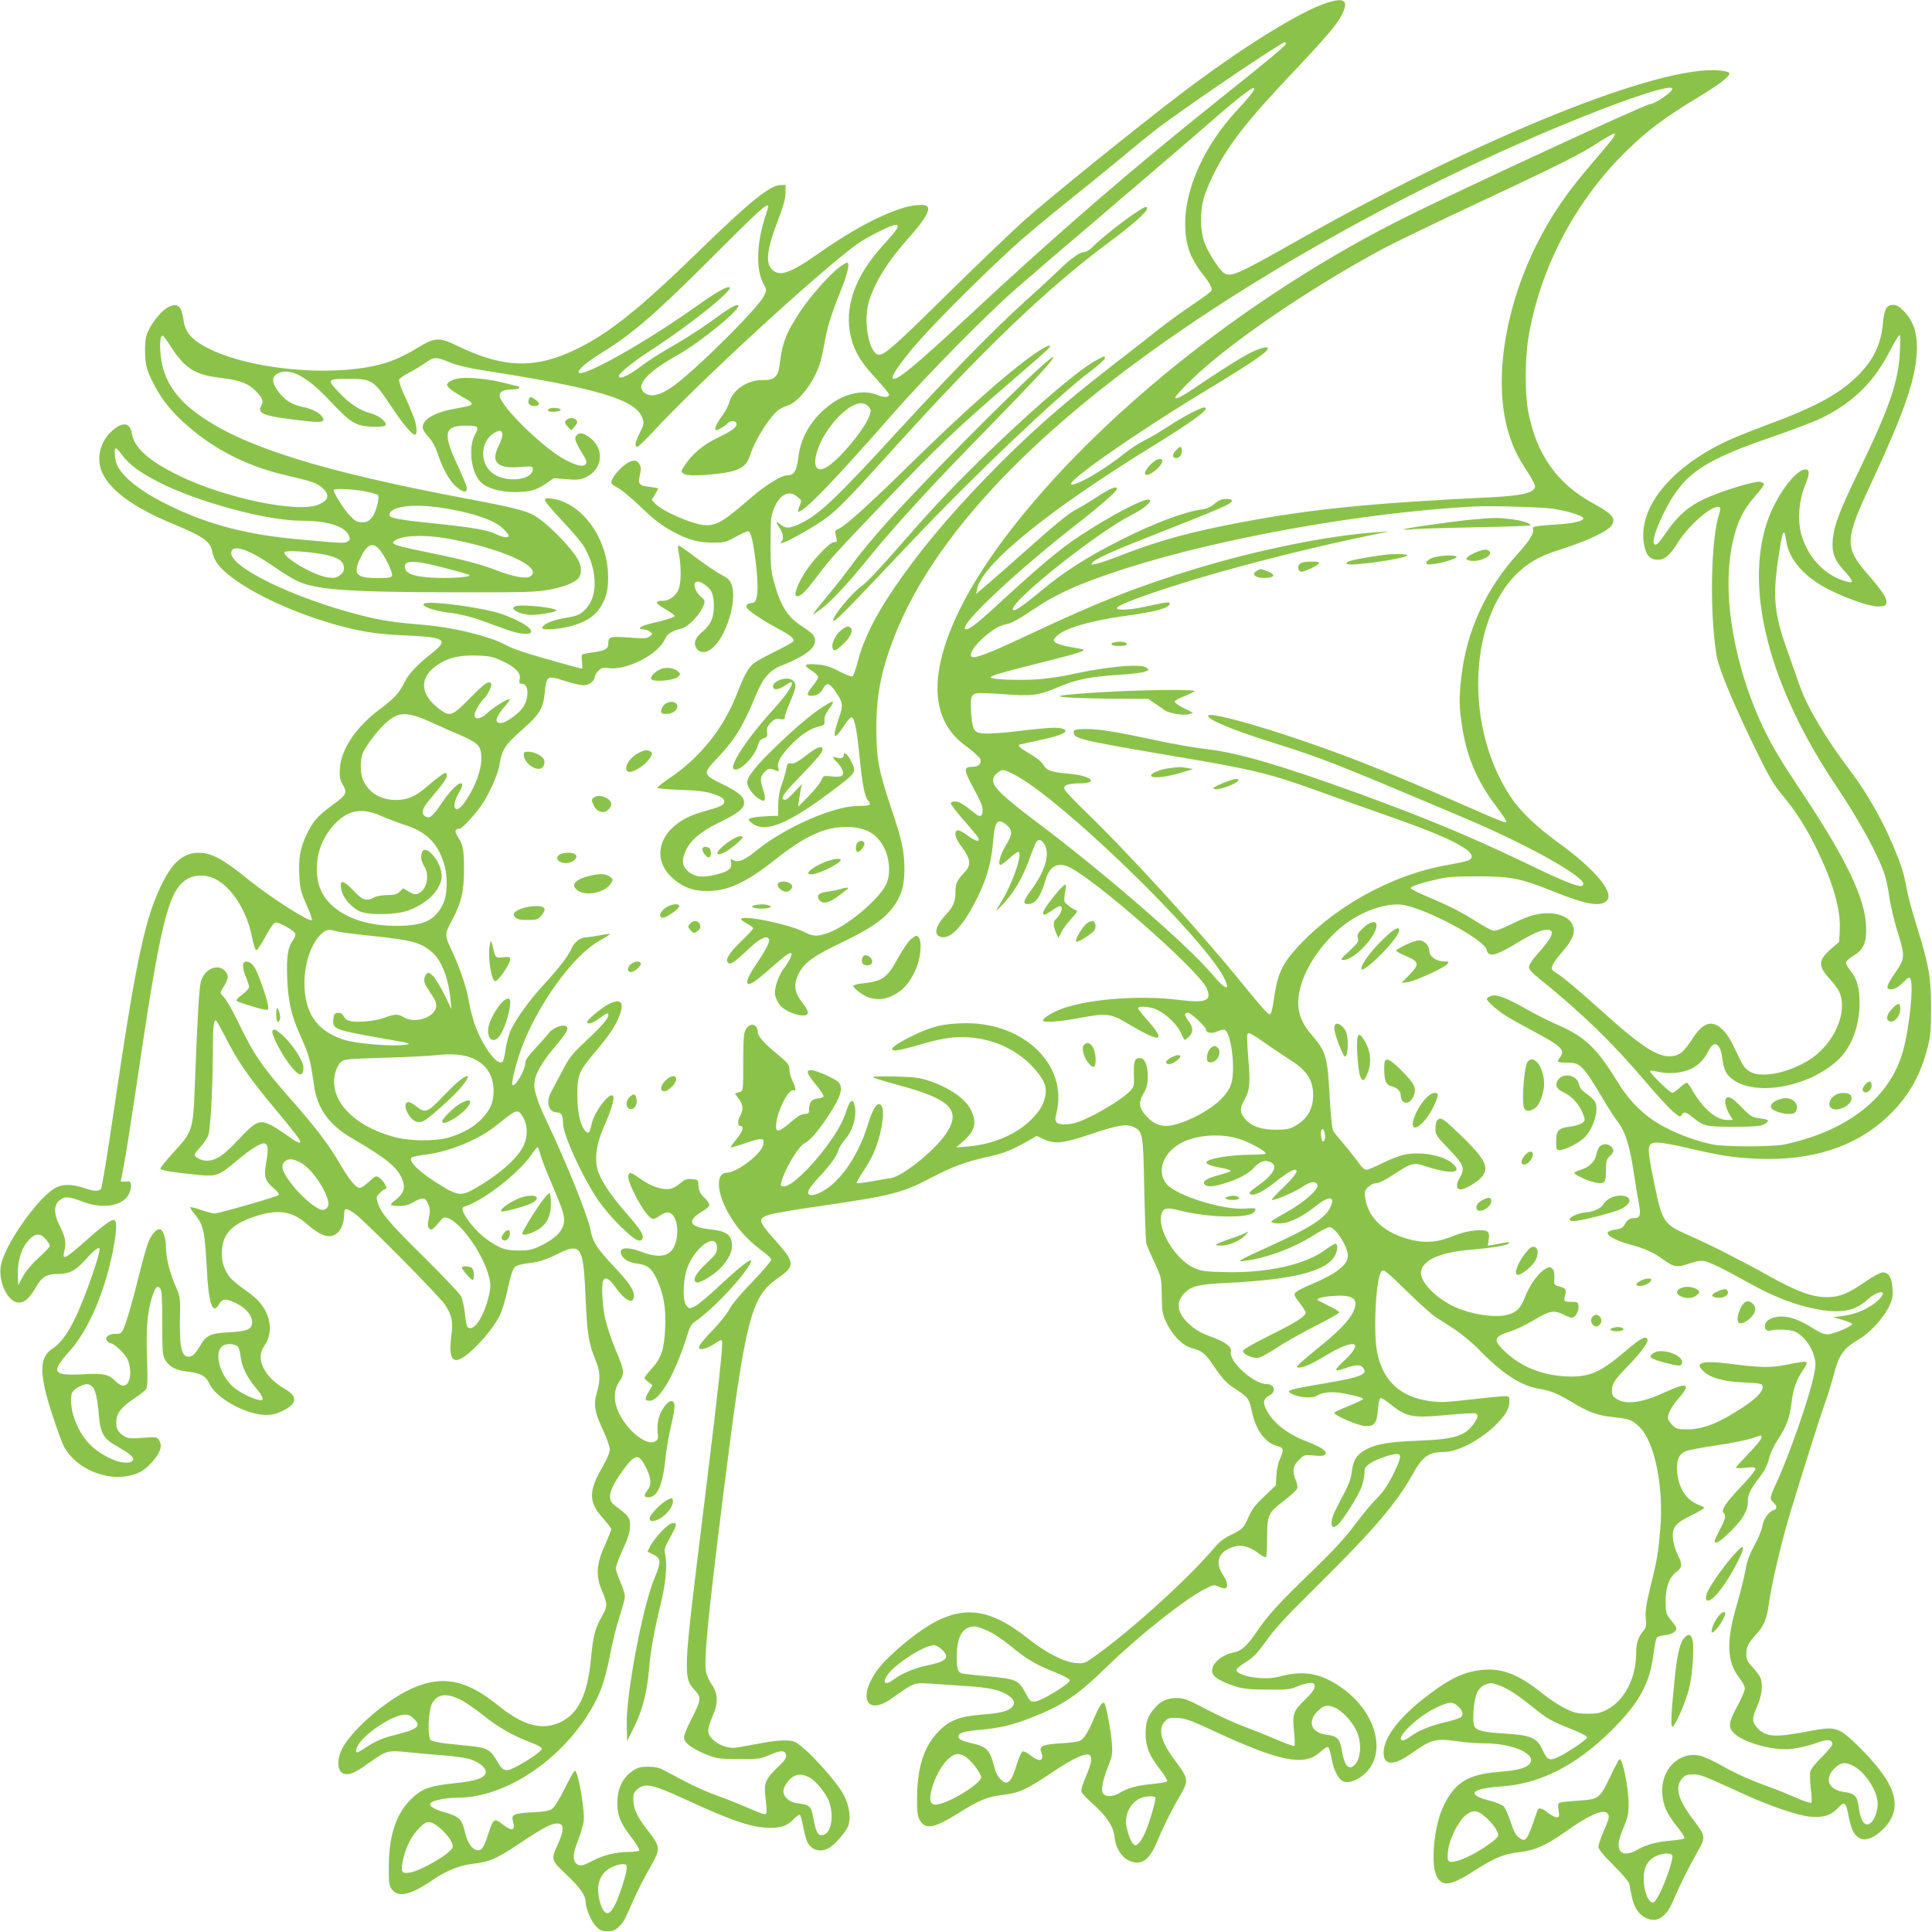 <?xml version="1.0" standalone="no"?>
<!DOCTYPE svg PUBLIC "-//W3C//DTD SVG 20010904//EN"
 "http://www.w3.org/TR/2001/REC-SVG-20010904/DTD/svg10.dtd">
<svg version="1.0" xmlns="http://www.w3.org/2000/svg"
 width="1280pt" height="1280pt" viewBox="0 0 1280 1280"
 preserveAspectRatio="xMidYMid meet">
<g transform="translate(0,1280) scale(0.1,-0.1)"
fill="#8bc34a" stroke="none">
<path d="M8790 12781 c-182 -59 -573 -303 -971 -606 -295 -225 -864 -684
-1034 -836 -82 -74 -303 -285 -490 -469 -362 -358 -432 -420 -471 -420 -64 0
-107 216 -69 346 37 129 125 271 266 429 112 126 149 192 118 211 -21 13 -102
5 -168 -17 -155 -51 -341 -152 -551 -300 -186 -131 -256 -154 -305 -104 -46
45 -34 137 43 335 31 81 45 131 46 170 l1 55 -35 -1 c-68 -2 -201 -109 -510
-409 -423 -412 -620 -571 -845 -680 -268 -130 -480 -124 -779 21 -126 62 -155
60 -271 -11 -102 -63 -190 -99 -290 -120 -378 -79 -951 1 -1173 164 -54 40
-79 81 -87 145 -13 95 -45 116 -112 74 -47 -28 -117 -125 -133 -182 -8 -28
-11 -78 -8 -130 4 -72 10 -95 45 -167 50 -105 113 -189 205 -273 184 -171 412
-291 668 -351 194 -46 219 -54 257 -89 49 -45 42 -79 -24 -108 -135 -60 -617
40 -928 191 -198 97 -297 185 -311 278 -11 75 -62 82 -133 17 -79 -70 -105
-183 -64 -275 53 -118 208 -232 467 -339 208 -87 249 -116 262 -185 11 -59 48
-108 128 -169 188 -143 541 -290 843 -352 92 -19 178 -28 308 -34 268 -11 291
-28 172 -121 -89 -70 -148 -131 -174 -184 -41 -80 -71 -113 -172 -188 -154
-116 -252 -262 -259 -389 -4 -55 0 -74 17 -103 34 -59 29 -69 -68 -140 -99
-73 -128 -106 -171 -197 -41 -86 -53 -156 -47 -268 4 -84 9 -106 47 -193 24
-54 40 -100 37 -103 -15 -16 -266 144 -417 265 -175 142 -248 181 -335 181
-95 0 -166 -57 -233 -188 -119 -231 -178 -502 -327 -1515 -41 -280 -79 -515
-86 -523 -16 -19 -45 -18 -114 6 -70 24 -135 26 -180 4 -118 -56 -356 -395
-371 -530 -13 -108 52 -234 121 -234 39 0 72 30 116 107 37 64 70 83 144 83
77 0 115 21 188 101 54 62 87 84 87 61 0 -23 -35 -135 -79 -254 -84 -230 -154
-351 -232 -402 -70 -46 -84 -116 -53 -262 15 -73 66 -232 115 -359 59 -152
261 -256 435 -224 70 13 108 34 161 92 54 58 71 109 48 143 -16 25 -17 25
-110 18 -82 -6 -98 -4 -122 11 -42 27 -52 46 -53 91 0 57 31 100 114 155 39
26 76 55 83 65 11 15 12 57 7 204 -7 193 2 307 33 405 20 66 35 82 54 59 11
-14 14 -61 14 -228 0 -194 2 -214 20 -246 28 -47 72 -70 153 -78 79 -9 118
-30 137 -75 41 -96 236 -207 370 -211 47 -1 72 5 118 27 98 48 102 96 11 147
-133 77 -192 198 -136 278 77 107 39 257 -88 349 -123 89 -138 103 -164 154
-20 40 -26 68 -26 116 0 130 68 199 246 252 131 39 221 24 310 -53 73 -62 115
-86 154 -86 59 0 100 60 100 147 0 42 14 42 71 2 65 -46 560 -546 597 -603 47
-72 55 -111 42 -208 -22 -179 19 -204 145 -87 78 73 149 166 181 234 13 28 35
105 49 170 16 77 32 126 44 138 12 13 42 22 87 27 78 9 122 24 213 69 41 21
74 31 94 29 52 -5 66 -64 77 -332 10 -232 21 -300 66 -408 31 -74 33 -129 9
-212 -24 -81 -16 -131 39 -248 25 -54 46 -112 46 -130 0 -21 -18 -64 -50 -120
-92 -158 -91 -230 5 -337 30 -34 55 -67 55 -73 0 -5 -19 -51 -41 -102 -57
-124 -63 -204 -24 -297 41 -97 41 -110 6 -172 -49 -85 -61 -131 -76 -288 -25
-261 -96 -388 -241 -434 -109 -34 -228 7 -379 130 -220 179 -392 203 -615 84
-162 -87 -354 -261 -413 -374 -37 -72 -33 -149 8 -165 36 -14 78 4 172 72 113
81 123 83 257 69 61 -6 167 -16 236 -21 69 -5 148 -16 176 -26 63 -20 106 -58
102 -87 -5 -37 -65 -57 -212 -72 -160 -16 -217 -38 -287 -109 -96 -97 -142
-237 -143 -438 -1 -114 1 -129 20 -155 42 -57 122 -39 267 59 95 65 180 99
264 109 117 13 163 33 329 145 157 104 205 128 246 122 36 -5 34 -47 -7 -139
-46 -100 -45 -103 66 -207 78 -73 119 -132 119 -170 0 -43 34 -126 65 -160 29
-32 39 -37 79 -37 35 0 51 6 74 28 33 32 35 34 98 177 25 58 73 151 105 207
78 136 78 144 -11 258 -66 84 -93 141 -94 198 -1 42 3 52 28 74 49 42 101 31
311 -66 316 -146 450 -191 567 -191 77 0 117 15 160 62 16 16 32 27 37 24 5
-3 14 -36 21 -73 7 -38 19 -82 26 -100 25 -59 84 -79 143 -48 41 21 118 110
132 152 17 54 5 133 -31 201 -53 100 -266 330 -327 353 -41 15 -122 10 -253
-16 -69 -13 -136 -25 -150 -25 -49 0 -104 22 -138 56 -40 40 -40 62 3 163 34
81 31 142 -9 200 -16 22 -32 59 -38 83 -16 75 9 338 117 1202 143 1136 180
1282 353 1404 123 86 122 104 -14 257 -112 126 -115 141 -39 167 28 9 178 35
335 57 486 71 544 86 745 191 137 72 228 105 388 140 90 20 151 45 263 110
l42 24 50 -23 c69 -32 130 -26 302 33 179 60 238 71 284 52 68 -28 70 -41 77
-416 4 -184 10 -346 14 -360 4 -14 28 -70 54 -125 46 -100 46 -100 48 -218 1
-108 4 -123 32 -182 37 -80 107 -150 164 -166 69 -18 90 -34 135 -100 77 -112
93 -130 163 -175 78 -51 86 -63 104 -150 25 -117 88 -203 163 -223 48 -13 50
-21 22 -87 -12 -26 -22 -75 -24 -111 l-3 -64 -76 -72 c-59 -56 -83 -87 -105
-137 -33 -75 -39 -81 -119 -120 -40 -19 -75 -46 -104 -80 -169 -201 -546 -544
-786 -716 -76 -55 -79 -56 -135 -52 -78 6 -197 67 -318 163 -265 210 -447 226
-695 61 -105 -71 -244 -193 -294 -259 -142 -187 -84 -321 86 -200 146 104 148
105 248 99 50 -4 157 -10 238 -16 160 -10 233 -26 288 -63 40 -27 47 -51 23
-78 -23 -26 -76 -39 -202 -49 -142 -11 -210 -37 -278 -105 -100 -100 -145
-234 -148 -435 -1 -102 2 -131 17 -157 36 -67 94 -57 253 42 140 89 197 112
303 124 100 11 155 36 322 149 131 88 213 127 244 116 24 -10 18 -57 -21 -144
-21 -49 -33 -88 -29 -100 3 -11 37 -47 75 -81 92 -81 136 -149 144 -217 10
-100 73 -172 151 -172 52 0 93 45 134 145 40 97 95 206 150 300 57 97 55 112
-28 223 -103 135 -124 220 -68 273 18 17 31 20 82 17 50 -3 90 -18 236 -86
439 -204 601 -236 705 -140 29 26 48 38 54 32 6 -6 15 -37 21 -69 13 -77 43
-138 74 -155 34 -18 89 -1 142 44 159 137 80 423 -162 584 -128 86 -236 105
-384 68 -53 -14 -94 -17 -150 -13 -82 5 -153 32 -149 55 2 8 30 31 63 51 49
30 73 55 135 141 57 81 138 168 352 379 358 354 512 534 618 725 64 116 105
146 206 146 88 0 232 74 334 170 72 70 100 114 100 163 0 35 -2 37 -32 37 -18
0 -120 -10 -225 -22 -169 -19 -203 -21 -275 -10 -191 28 -304 132 -343 318
-29 135 -9 504 28 542 15 14 30 2 164 -129 81 -79 166 -156 188 -170 22 -14
79 -52 128 -83 48 -32 120 -91 160 -132 154 -160 279 -243 398 -264 84 -14
128 -32 224 -90 112 -68 172 -89 283 -100 99 -11 117 -18 166 -66 99 -99 159
-395 136 -674 -13 -154 -21 -207 -67 -389 -28 -117 -34 -156 -29 -202 5 -52 3
-61 -20 -88 -30 -37 -44 -80 -44 -142 0 -166 -77 -316 -194 -376 -42 -22 -65
-27 -126 -27 -64 0 -85 4 -144 32 -37 17 -107 63 -155 101 -159 127 -265 169
-396 158 -117 -10 -212 -53 -356 -162 -190 -142 -298 -279 -302 -381 -4 -90
62 -96 175 -17 148 104 162 107 328 85 46 -7 121 -12 165 -12 197 -1 358 -77
295 -140 -26 -26 -83 -40 -208 -50 -201 -17 -288 -73 -362 -233 -59 -127 -82
-375 -43 -455 37 -76 94 -68 257 38 128 82 192 108 300 120 98 12 172 45 303
138 147 104 239 146 269 121 20 -17 18 -32 -21 -120 -19 -44 -35 -91 -35 -104
0 -16 29 -52 99 -122 55 -54 102 -110 105 -123 3 -14 10 -50 16 -80 13 -69 40
-114 82 -140 77 -47 145 -9 193 107 38 91 108 231 162 326 55 94 53 103 -25
206 -105 137 -128 220 -78 277 19 23 31 28 72 28 51 0 63 -5 343 -133 168 -77
349 -138 432 -147 83 -8 136 7 179 51 54 56 58 52 80 -60 15 -74 33 -110 66
-131 34 -23 91 -6 145 43 123 111 122 236 -2 400 -69 92 -218 241 -263 262
-54 27 -84 26 -241 -4 -193 -37 -260 -32 -311 26 -37 41 -38 63 -4 140 35 78
42 157 20 200 -7 13 -30 43 -51 66 -32 35 -39 50 -39 83 0 49 11 72 61 127 55
60 75 107 88 207 18 131 84 413 141 601 88 289 204 655 228 721 17 44 42 127
58 185 37 144 67 186 167 244 70 40 163 139 198 211 28 56 31 71 27 128 -4 73
-25 106 -65 106 -14 0 -64 -27 -112 -60 -122 -83 -171 -103 -256 -104 -99 0
-200 37 -386 141 -185 103 -386 205 -529 268 -167 73 -178 90 -228 335 -55
266 -53 280 23 280 25 0 113 -16 197 -36 214 -50 302 -64 463 -71 361 -15 651
80 863 281 132 126 210 258 260 445 23 86 25 115 26 271 0 203 -14 282 -93
538 -27 86 -54 184 -61 217 -27 138 -34 164 -68 250 -77 200 -190 405 -311
565 -164 216 -284 418 -337 565 -23 66 -63 179 -88 251 -81 228 -91 340 -56
584 29 200 40 226 54 127 17 -124 123 -244 289 -326 134 -66 276 -113 330
-109 35 3 43 7 45 26 4 29 -24 72 -123 187 -157 182 -155 223 25 610 225 483
300 706 300 894 0 102 -26 176 -84 237 -33 34 -50 44 -74 44 -43 0 -59 -28
-67 -120 -13 -144 -64 -248 -171 -353 -120 -118 -279 -204 -584 -317 -237 -89
-315 -124 -427 -191 -282 -171 -434 -397 -402 -599 11 -72 36 -104 83 -108 51
-4 86 23 142 113 51 83 161 192 226 224 51 25 65 16 49 -31 -57 -163 -66 -666
-17 -948 16 -88 121 -339 277 -655 69 -140 103 -198 155 -260 95 -114 166
-225 239 -378 102 -214 150 -383 144 -515 l-4 -82 -53 -46 c-86 -75 -88 -113
-12 -197 26 -29 53 -63 60 -77 72 -135 -27 -363 -204 -469 -141 -84 -316 -116
-387 -68 -33 22 -44 39 -104 167 -16 35 -45 81 -65 101 -71 75 -133 61 -204
-48 -57 -89 -85 -113 -134 -120 -92 -12 -198 54 -452 283 -177 159 -289 253
-327 273 -37 19 -27 47 42 128 79 92 96 138 72 189 -32 66 -144 92 -262 60
-28 -7 -93 -34 -145 -60 -69 -34 -102 -45 -120 -41 -14 4 -60 29 -103 56 -98
63 -188 109 -329 168 -61 25 -111 51 -111 56 -2 12 49 30 168 58 76 18 120 21
275 21 220 0 285 -13 504 -101 207 -83 297 -100 344 -67 69 48 -58 206 -316
393 -145 105 -251 207 -314 302 -333 503 -269 1283 126 1547 59 39 108 61 221
97 176 57 303 119 325 158 25 45 1 73 -125 142 -240 131 -377 326 -431 612
-21 113 -21 345 1 478 74 464 314 920 661 1255 136 131 240 209 452 338 163
98 230 151 218 170 -3 5 -31 12 -61 15 -394 40 -1590 -442 -2810 -1133 -382
-216 -426 -236 -473 -211 -30 16 -109 139 -133 206 -27 75 -29 193 -6 285 9
36 42 115 72 175 95 188 217 345 527 672 229 243 292 318 324 387 39 84 8 104
-106 67z m-270 -270 c0 -12 -111 -105 -420 -351 -607 -485 -1093 -904 -1690
-1461 -355 -330 -474 -428 -496 -406 -13 13 62 120 172 245 132 151 496 511
679 672 72 62 218 184 325 269 107 85 263 212 346 281 83 70 195 161 250 202
210 157 802 558 826 558 4 0 8 -4 8 -9z m-223 -324 c-8 -13 -54 -66 -102 -118
-281 -304 -406 -682 -312 -942 14 -37 46 -93 74 -129 61 -77 76 -105 69 -124
-3 -7 -56 -47 -118 -88 -62 -41 -165 -115 -228 -165 -63 -50 -200 -157 -305
-238 -349 -270 -568 -464 -844 -749 -257 -265 -451 -500 -613 -739 -122 -180
-199 -337 -233 -471 -14 -54 -30 -101 -36 -105 -7 -4 -46 11 -88 33 -55 29
-93 41 -138 45 -93 8 -106 -1 -50 -37 26 -16 47 -37 47 -46 0 -8 -16 -35 -35
-58 -42 -51 -44 -66 -9 -66 36 0 61 16 79 51 21 40 41 35 82 -25 48 -70 51
-89 20 -176 -15 -42 -27 -86 -27 -99 0 -20 2 -22 16 -10 9 7 31 37 50 67 19
29 40 52 47 49 19 -6 34 -82 51 -255 20 -196 34 -267 57 -296 17 -21 17 -25 3
-30 -9 -3 -42 -6 -74 -6 -155 0 -477 -141 -658 -287 -88 -72 -130 -90 -163
-72 -20 10 -21 9 -16 -11 9 -36 -8 -57 -60 -73 -110 -35 -173 -33 -223 9 -40
35 -46 72 -19 133 29 70 101 132 215 187 133 65 174 97 174 135 0 41 -34 70
-150 127 -124 61 -125 67 -28 169 116 122 172 213 253 411 48 117 94 172 172
202 187 75 249 133 213 200 -5 10 -39 36 -74 59 -96 60 -143 133 -187 291 -21
75 -24 107 -24 260 0 160 2 180 23 232 38 94 101 124 157 75 27 -22 27 -23 12
-60 -9 -20 -12 -37 -7 -37 39 0 239 207 640 665 211 240 601 636 800 811 74
65 342 295 595 510 253 216 557 476 675 579 252 220 347 288 297 212z m2783
25 c0 -22 -117 -102 -149 -102 -29 0 -1270 -574 -1626 -752 -994 -497 -1955
-1251 -2562 -2010 -447 -559 -624 -1042 -486 -1325 36 -72 74 -116 158 -178
40 -30 76 -63 80 -75 9 -29 -11 -50 -50 -50 -58 0 -60 -19 -14 -106 70 -132
79 -152 79 -183 0 -40 -17 -48 -48 -22 -81 65 -107 81 -134 81 -17 0 -28 -5
-28 -13 0 -8 38 -57 84 -110 47 -53 90 -105 96 -116 17 -33 -15 -27 -70 14
-59 43 -80 45 -80 7 0 -18 16 -50 45 -88 55 -73 60 -116 18 -160 -52 -54 -63
-77 -63 -131 0 -67 -12 -97 -61 -150 -76 -82 -87 -143 -28 -152 59 -8 133 69
215 224 74 139 112 262 123 405 11 140 30 165 90 114 41 -34 40 -62 -4 -133
-38 -61 -57 -131 -36 -131 7 0 34 21 61 46 27 25 54 43 59 40 27 -17 -46 -222
-119 -337 -44 -68 -37 -67 28 5 69 76 123 173 172 311 29 81 39 100 55 100 13
0 26 -13 38 -35 33 -65 -1 -176 -94 -301 -51 -70 -55 -89 -16 -89 46 1 81 48
111 151 27 97 78 129 153 97 166 -72 864 -685 918 -806 36 -84 -4 -99 -190
-76 -247 31 -578 7 -761 -56 -64 -22 -134 -64 -134 -80 0 -17 99 -11 245 16
178 34 203 31 326 -43 215 -127 250 -117 115 35 -31 35 -56 67 -56 72 0 18 83
11 126 -10 63 -31 129 -94 155 -148 12 -26 24 -49 26 -51 2 -3 14 6 28 19 32
30 32 63 0 104 -30 40 -32 56 -4 56 19 0 119 -93 119 -111 0 -22 40 -29 74
-13 19 9 41 14 49 11 42 -16 72 -242 47 -348 -22 -89 -134 -185 -297 -253
-126 -52 -192 -47 -258 19 -59 59 -66 97 -29 161 23 39 28 59 28 115 0 73 -20
119 -53 119 -33 0 -41 -23 -39 -108 3 -77 2 -82 -27 -112 -59 -62 -269 -184
-360 -209 -56 -15 -110 -14 -125 4 -10 12 -10 25 -1 59 79 313 -207 598 -598
597 -146 -1 -233 -21 -365 -88 -117 -58 -155 -93 -102 -93 13 0 77 15 143 34
163 48 241 60 343 53 163 -10 317 -82 423 -196 68 -74 91 -121 85 -175 -8 -63
-36 -115 -98 -176 -97 -96 -254 -162 -419 -176 l-76 -6 52 46 c75 67 86 123
43 207 -36 70 -138 141 -265 185 -70 24 -99 28 -235 32 -99 2 -151 1 -145 -6
6 -5 82 -28 170 -52 342 -91 416 -166 314 -319 -75 -113 -288 -284 -367 -296
-20 -3 -79 -13 -129 -22 -51 -9 -95 -14 -98 -12 -2 3 16 36 41 74 26 37 58 93
71 124 55 124 81 294 49 320 -25 21 -52 -20 -86 -129 -54 -176 -148 -328 -252
-410 -84 -67 -169 -79 -137 -19 7 13 36 49 64 79 74 79 122 145 130 179 3 16
24 50 46 74 46 53 74 145 64 208 -12 71 -33 59 -64 -39 -48 -156 -324 -482
-408 -482 -21 0 -23 3 -16 28 20 83 111 235 152 257 36 18 88 76 148 166 94
139 115 206 75 242 -27 24 -148 77 -177 77 -38 0 -31 -21 30 -96 31 -37 54
-72 52 -78 -2 -6 -20 -12 -41 -14 -39 -3 -56 -26 -56 -78 0 -20 -5 -24 -29
-24 -18 0 -43 -13 -72 -38 -103 -89 -124 -94 -116 -23 11 91 83 229 113 217
20 -8 17 18 -6 64 -11 22 -20 55 -20 74 0 32 -8 42 -84 105 -87 72 -126 118
-126 144 0 53 -48 65 -77 20 -15 -23 -18 -52 -19 -203 0 -218 1 -207 -29 -217
l-26 -8 26 -35 c28 -38 31 -73 10 -110 -19 -33 -19 -70 0 -70 27 0 16 -37 -25
-86 -22 -27 -40 -52 -40 -55 0 -4 45 9 101 28 109 38 127 36 115 -14 -16 -62
-176 -183 -243 -183 -61 0 -67 -97 -14 -215 56 -122 143 -226 259 -309 28 -21
52 -44 52 -52 0 -8 -56 -74 -125 -146 -76 -78 -136 -150 -152 -181 -14 -28
-66 -93 -114 -143 -97 -100 -111 -131 -56 -120 17 3 51 19 74 35 27 20 43 26
46 18 9 -23 -23 -311 -122 -1117 -136 -1101 -137 -1111 -56 -1200 42 -46 41
-61 -21 -183 -43 -85 -56 -119 -51 -139 8 -31 67 -71 156 -106 60 -23 80 -26
206 -26 132 -1 143 1 204 27 74 33 105 32 109 -2 3 -18 -12 -38 -61 -85 -75
-72 -87 -103 -76 -191 11 -92 11 -115 -4 -115 -8 0 -56 18 -108 41 -52 23
-143 59 -204 81 -60 21 -157 64 -215 95 -58 31 -123 65 -145 77 -28 15 -58 21
-102 21 -52 0 -68 -5 -105 -30 -64 -44 -98 -118 -98 -209 0 -87 20 -133 96
-233 31 -40 53 -77 49 -83 -3 -5 -36 -10 -73 -10 -83 0 -165 -21 -240 -60 -65
-34 -84 -37 -106 -14 -24 23 -19 70 15 154 16 41 32 96 36 122 9 74 -38 343
-59 336 -6 -2 -36 -55 -67 -118 -34 -69 -67 -122 -82 -133 -20 -15 -51 -20
-133 -24 -123 -7 -140 -15 -128 -58 19 -64 -5 -71 -69 -21 -53 42 -60 38 -90
-52 -35 -106 -46 -124 -77 -120 -35 4 -67 53 -83 125 -18 80 -40 100 -133 126
-82 23 -115 49 -86 67 25 16 108 30 175 30 291 0 639 217 846 529 87 131 124
227 161 419 16 84 45 199 64 255 18 56 34 114 34 130 0 16 -13 59 -30 97 -16
38 -30 78 -30 90 0 13 21 68 46 124 36 77 47 114 48 154 1 57 -5 66 -103 140
-53 40 -36 106 62 239 76 102 100 104 147 10 35 -70 38 -114 10 -150 -27 -34
-25 -47 5 -47 61 0 96 80 114 259 6 56 22 152 36 211 30 128 31 158 8 167 -23
9 -70 -49 -88 -110 -8 -29 -12 -66 -8 -96 5 -44 3 -50 -17 -61 -54 -29 -169
57 -232 174 -45 84 -46 163 -4 224 36 52 33 73 -27 213 -24 58 -54 146 -66
196 -20 86 -28 223 -15 257 12 31 41 16 82 -43 64 -91 122 -117 122 -55 0 39
-33 87 -137 198 -105 111 -137 161 -148 226 -15 91 -155 441 -288 721 -58 120
-87 205 -87 248 0 71 41 144 162 287 58 68 70 97 44 107 -25 10 -87 -16 -109
-46 -12 -16 -52 -62 -89 -101 -50 -54 -68 -80 -68 -100 0 -44 -68 -161 -85
-145 -10 10 24 147 61 247 106 286 341 611 512 707 40 22 72 43 72 46 0 4 -28
0 -62 -7 -35 -7 -77 -13 -94 -14 -39 0 -80 -32 -98 -75 -21 -49 -80 -126 -185
-240 -99 -108 -187 -231 -221 -309 -11 -27 -25 -81 -31 -120 -5 -39 -13 -74
-18 -79 -18 -18 -52 6 -94 66 -67 96 -109 206 -132 342 -12 73 -57 209 -100
301 -62 133 -62 129 -10 228 61 114 78 186 79 326 1 136 -6 175 -40 225 -25
38 -21 54 12 55 15 0 102 94 142 152 55 80 113 211 122 275 13 92 39 132 150
229 116 101 139 140 150 251 11 106 15 109 128 73 50 -17 108 -30 127 -30 37
0 75 28 75 55 0 9 11 27 25 41 21 20 31 23 64 18 119 -19 335 91 377 193 14
33 49 55 104 67 51 11 134 99 155 165 6 20 2 29 -24 50 -36 31 -53 87 -27 97
24 9 87 -35 102 -72 19 -45 18 -134 -2 -183 -9 -22 -35 -56 -59 -75 -50 -41
-63 -77 -40 -112 22 -34 66 -32 108 5 91 81 161 311 125 415 -11 32 -23 44
-70 69 -32 16 -107 68 -169 114 -61 47 -113 82 -116 79 -3 -3 -1 -31 6 -62 15
-78 14 -188 -3 -228 -18 -43 -61 -76 -100 -76 -61 0 -58 -15 9 -54 36 -21 65
-42 65 -47 0 -8 -67 -30 -135 -44 -57 -13 -95 -27 -95 -36 0 -5 10 -9 23 -9
13 0 32 -7 43 -15 19 -15 19 -15 -1 -31 -17 -13 -36 -15 -120 -9 -149 11 -154
9 -155 -41 0 -32 -22 -44 -95 -55 -37 -5 -72 -12 -77 -15 -5 -3 -6 -25 -2 -50
3 -24 3 -44 0 -44 -9 0 -242 65 -361 101 -55 17 -118 41 -141 54 -99 57 -345
118 -545 135 -205 17 -287 30 -424 65 -444 114 -867 320 -853 416 8 57 116 20
283 -95 51 -36 116 -76 144 -90 124 -63 324 -79 1041 -80 480 -1 556 1 638 17
103 19 175 49 197 80 20 28 18 74 -3 114 -48 90 -218 260 -302 303 -57 29
-159 54 -405 100 -1004 188 -1532 354 -1827 576 -131 97 -207 212 -228 341
-16 98 -11 181 11 167 5 -3 29 -36 53 -74 94 -144 159 -184 332 -204 130 -16
185 -38 238 -97 38 -41 43 -58 26 -89 -28 -52 20 -68 291 -99 104 -12 133 -7
119 19 -18 33 -66 60 -134 74 -74 15 -122 46 -167 109 -39 54 -39 92 2 113 80
41 194 -20 348 -185 132 -141 168 -163 270 -168 42 -2 83 1 91 6 24 17 -34 67
-95 83 -68 17 -139 63 -207 136 -84 88 -82 92 57 92 161 0 169 -5 293 -191 73
-110 131 -179 151 -179 18 0 13 65 -10 122 -11 29 -38 93 -61 141 -22 48 -37
94 -34 102 3 8 29 26 58 41 29 15 79 45 110 66 65 46 76 46 173 5 34 -15 118
-35 195 -47 325 -52 445 -73 595 -105 325 -70 458 -131 484 -223 8 -27 5 -42
-20 -89 -31 -62 -37 -93 -16 -93 6 0 54 46 106 102 289 314 1065 1029 1341
1235 61 46 233 133 262 133 34 0 18 -26 -86 -140 -168 -185 -244 -378 -217
-558 17 -116 64 -202 171 -316 49 -52 90 -102 90 -111 0 -19 -37 -20 -83 0
-80 33 -195 12 -289 -53 -131 -90 -213 -220 -229 -363 -11 -92 -29 -119 -77
-119 -37 0 -144 -67 -236 -147 -176 -153 -225 -183 -296 -183 -77 0 -289 90
-339 143 l-23 26 21 34 c11 19 21 37 21 40 0 3 -27 8 -59 12 -69 8 -75 17 -61
82 9 37 8 50 -6 70 -13 21 -21 24 -47 19 -48 -10 -137 -104 -137 -145 0 -6 19
-20 41 -32 23 -11 83 -60 133 -108 112 -107 153 -139 236 -184 100 -54 164
-71 260 -72 80 0 89 2 153 38 37 20 74 37 82 37 18 0 32 -50 50 -191 24 -183
17 -284 -21 -284 -27 -1 -44 -13 -38 -29 7 -19 102 -84 205 -139 91 -49 115
-69 104 -87 -4 -6 -56 -35 -117 -65 -60 -30 -123 -64 -139 -76 -38 -27 -69
-81 -118 -209 -87 -225 -247 -424 -448 -557 -45 -31 -80 -59 -78 -63 2 -4 71
-10 152 -13 146 -5 196 -14 261 -44 24 -12 32 -21 30 -37 -3 -22 -21 -30 -152
-67 -283 -81 -362 -323 -153 -466 63 -43 116 -57 202 -56 133 2 252 58 442
209 191 152 327 215 463 215 128 1 204 -38 254 -131 42 -76 48 -186 16 -251
-53 -104 -260 -276 -384 -320 -73 -25 -97 -24 -157 6 -106 54 -419 117 -419
85 0 -5 18 -19 40 -30 22 -11 40 -25 40 -30 0 -5 -33 -41 -74 -81 -81 -77
-112 -125 -94 -146 15 -18 40 -2 130 83 76 72 120 96 139 77 15 -15 -8 -63
-74 -161 -55 -80 -76 -126 -63 -139 12 -12 56 17 150 101 100 88 129 109 139
99 8 -7 -16 -54 -54 -106 -37 -50 -62 -135 -53 -174 4 -15 16 -41 27 -57 42
-60 197 -102 189 -51 -2 11 -16 36 -31 55 -58 73 -66 123 -31 196 36 74 97
119 283 208 189 91 275 149 336 226 61 77 83 147 83 260 0 120 -17 199 -92
419 -78 234 -94 317 -94 516 0 219 32 382 118 604 212 547 701 1123 1442 1698
826 641 2001 1300 3109 1745 358 144 605 221 605 190z m-389 -320 c-6 -11 -72
-91 -147 -178 -166 -193 -272 -349 -368 -543 -213 -431 -283 -915 -179 -1246
30 -95 56 -149 123 -251 28 -42 50 -85 50 -95 0 -43 -81 -63 -300 -74 -791
-38 -1185 -78 -1655 -167 -327 -62 -532 -118 -775 -212 -79 -31 -160 -59 -179
-62 -33 -7 -35 -6 -22 10 18 21 121 70 296 139 594 234 630 250 626 272 -1 6
-19 10 -41 9 -28 0 -48 -9 -74 -32 -24 -21 -50 -33 -83 -37 -111 -14 -314 -90
-527 -197 -225 -113 -385 -214 -539 -343 -130 -108 -187 -145 -187 -121 0 65
568 515 790 626 63 31 120 75 120 92 0 34 -171 -47 -400 -190 -174 -108 -285
-199 -630 -516 -122 -113 -182 -157 -196 -143 -33 33 352 394 756 707 142 111
250 206 250 221 0 22 -45 4 -129 -51 -50 -33 -110 -69 -133 -81 -57 -29 -135
-92 -368 -300 -108 -96 -220 -194 -250 -219 l-53 -45 6 32 c33 164 470 520
1157 943 284 175 398 260 348 260 -24 0 -134 -57 -235 -123 -56 -37 -129 -80
-163 -96 -34 -17 -92 -55 -130 -85 -129 -104 -301 -206 -348 -206 -67 0 418
339 916 640 270 163 382 240 382 261 0 18 -56 3 -133 -37 -39 -20 -150 -89
-247 -154 -195 -131 -216 -143 -233 -137 -15 5 126 146 243 243 282 234 718
522 1125 742 83 44 364 180 625 302 448 209 674 320 765 378 93 60 149 92 153
88 2 -2 -1 -13 -7 -24z m-5601 -459 c0 -5 -11 -42 -25 -84 -52 -164 -56 -337
-9 -425 24 -44 24 -46 7 -82 -40 -84 -468 -508 -612 -607 -79 -54 -136 -67
-176 -41 -72 47 4 136 218 256 157 89 436 320 395 328 -19 4 -52 -17 -198
-122 -58 -41 -163 -108 -233 -148 -71 -40 -159 -96 -196 -124 -95 -73 -161
-103 -161 -75 0 18 94 94 222 177 253 164 544 398 511 411 -19 7 -90 -34 -228
-132 -321 -229 -740 -465 -770 -434 -14 15 53 72 161 138 189 116 346 251 694
599 332 333 400 395 400 365z m7497 -965 c-10 -197 -67 -364 -262 -768 -133
-273 -172 -374 -182 -469 -9 -89 10 -142 74 -211 60 -65 67 -86 26 -75 -139
33 -253 144 -303 295 -33 97 -25 236 18 342 33 78 33 108 3 108 -66 0 -199
-184 -254 -350 -150 -451 17 -1089 454 -1741 161 -240 288 -473 327 -599 11
-36 25 -105 31 -153 7 -48 30 -145 51 -215 51 -161 51 -181 -1 -257 -61 -90
-73 -116 -59 -125 22 -14 62 3 100 42 29 30 40 37 46 26 24 -36 -4 -320 -47
-477 -84 -310 -362 -531 -784 -623 -80 -17 -400 -17 -480 0 -172 37 -347 116
-448 202 -79 67 -126 124 -193 232 -123 201 -207 280 -371 352 -54 23 -152 72
-218 109 -144 81 -201 102 -239 88 -14 -6 -26 -14 -26 -19 0 -14 73 -79 130
-114 30 -19 113 -65 183 -102 182 -97 209 -123 172 -172 -23 -30 -19 -34 40
-34 97 0 106 -9 249 -247 37 -62 78 -125 90 -140 52 -62 84 -163 111 -348 9
-60 23 -145 31 -188 17 -84 11 -107 -26 -107 -32 0 -50 -12 -65 -41 -12 -22
-24 -29 -60 -35 -25 -3 -48 -11 -52 -17 -13 -21 46 -54 142 -81 109 -30 156
-51 234 -107 62 -45 85 -47 167 -19 40 14 70 19 94 15 39 -7 129 -51 295 -144
181 -101 339 -159 495 -182 129 -18 216 1 287 66 80 72 150 72 76 0 -52 -50
-147 -93 -229 -103 l-69 -9 63 -18 c34 -10 62 -22 62 -27 0 -16 -124 -68 -161
-68 -22 0 -53 11 -85 32 -85 54 -139 77 -196 84 -68 8 -125 -15 -134 -53 -7
-28 11 -46 37 -38 31 10 117 7 152 -4 53 -18 113 -88 133 -158 16 -55 16 -63
0 -141 -29 -141 -165 -532 -247 -707 -45 -97 -46 -105 -19 -130 25 -23 26 -42
0 -50 -32 -10 -67 -60 -74 -106 -4 -24 -27 -81 -52 -127 -34 -62 -50 -105 -60
-165 -8 -45 -32 -143 -54 -218 -76 -255 -71 -391 19 -503 17 -21 31 -50 31
-63 0 -13 -22 -66 -50 -117 -58 -107 -62 -141 -22 -179 58 -56 220 -106 342
-106 54 -1 144 19 220 47 57 21 90 16 90 -14 0 -9 -31 -46 -69 -84 -40 -38
-73 -80 -77 -96 -4 -16 -2 -67 3 -114 6 -47 8 -89 3 -93 -4 -5 -48 9 -96 31
-49 21 -129 54 -179 72 -135 49 -220 87 -325 146 -52 29 -114 57 -137 62 -140
31 -263 -93 -250 -254 6 -76 31 -132 96 -213 28 -35 51 -69 51 -76 0 -8 -28
-15 -85 -19 -98 -8 -166 -26 -227 -61 -59 -34 -105 -33 -119 2 -12 32 -6 64
32 156 23 55 29 85 29 142 0 112 -41 312 -61 300 -5 -4 -33 -57 -63 -120 -68
-142 -74 -147 -216 -155 -58 -4 -112 -10 -119 -14 -8 -5 -10 -22 -5 -52 6 -39
4 -44 -13 -44 -11 0 -37 14 -58 30 -43 34 -61 37 -70 13 -68 -201 -75 -212
-122 -177 -21 15 -35 43 -55 104 -15 46 -36 92 -46 103 -10 10 -52 27 -92 37
-161 41 -126 81 85 95 249 18 487 139 716 365 186 183 260 316 283 508 7 56
18 108 23 113 6 6 32 14 57 16 26 3 52 13 62 24 18 20 17 22 -38 92 -19 24
-23 41 -23 105 0 96 23 160 71 197 41 31 42 50 8 117 -14 28 -28 74 -30 102
-8 76 15 105 121 156 47 23 85 45 85 50 0 4 -14 13 -32 19 -83 29 -137 109
-146 217 -6 78 9 117 52 138 17 8 110 26 207 40 96 14 201 35 233 46 71 24 66
24 66 4 0 -9 -38 -55 -85 -104 -47 -49 -85 -91 -85 -94 0 -4 29 -4 65 0 55 6
65 4 65 -9 0 -9 -42 -60 -94 -115 -102 -107 -135 -157 -117 -175 18 -18 13
-40 -24 -110 -19 -36 -35 -71 -35 -76 0 -27 36 -5 104 62 84 82 116 138 116
199 0 49 15 80 81 165 31 42 49 77 58 116 8 35 31 85 61 131 58 89 78 145 90
247 10 85 30 144 72 207 47 71 48 71 -102 41 -114 -22 -172 -21 -390 7 -174
22 -226 6 -164 -51 49 -45 128 -67 264 -74 117 -6 125 -7 128 -27 4 -31 -39
-77 -131 -138 -158 -104 -264 -146 -369 -146 -63 0 -72 3 -99 29 -16 16 -29
37 -29 46 0 31 28 82 74 134 82 92 54 105 -86 40 -156 -72 -262 -88 -325 -49
-28 17 -33 26 -33 58 0 46 13 66 110 167 95 99 138 161 122 177 -16 16 -46 -1
-145 -85 -159 -135 -228 -167 -360 -167 -166 1 -319 57 -427 157 -92 84 -87
107 26 142 39 13 111 47 160 77 99 60 131 66 194 34 22 -11 46 -20 54 -20 23
0 48 44 44 77 -3 26 -6 28 -45 28 -51 0 -55 4 -44 42 11 38 4 49 -39 60 -34 9
-35 11 -32 55 2 32 -2 51 -14 62 -15 15 -18 15 -48 -2 -44 -26 -102 -106 -132
-184 -28 -75 -55 -102 -118 -119 -84 -23 -258 6 -366 61 -124 63 -218 169
-205 229 16 76 131 125 329 141 148 13 244 29 253 43 4 7 -6 8 -30 4 -21 -4
-53 -10 -74 -14 l-36 -6 6 40 c9 57 -6 67 -91 61 -43 -4 -96 -17 -147 -38 -99
-40 -177 -47 -268 -26 -180 42 -292 142 -312 278 -6 42 -4 50 18 72 15 14 36
26 47 26 26 0 60 17 157 80 82 54 106 59 174 34 24 -8 72 -22 106 -29 96 -20
129 -3 81 43 -61 57 -210 85 -323 62 -33 -7 -99 -32 -146 -56 -48 -24 -95 -44
-106 -44 -12 0 -30 15 -46 38 -14 21 -55 74 -92 118 -37 43 -74 88 -81 99 -8
13 -17 93 -24 220 -16 282 -23 306 -125 425 -93 108 -107 214 -51 365 51 134
161 276 285 368 113 83 266 135 367 123 151 -18 564 -238 564 -302 0 -6 6 -16
13 -22 20 -17 73 1 168 59 113 69 177 99 217 99 59 0 41 -46 -65 -164 -32 -36
-53 -69 -53 -83 0 -16 20 -39 72 -80 277 -223 484 -424 698 -677 74 -88 157
-177 183 -200 43 -36 50 -39 58 -23 14 24 29 21 69 -12 78 -63 90 -66 275 -66
131 0 177 3 200 15 43 22 37 34 -22 40 -54 6 -65 12 -143 93 -56 57 -90 63
-90 15 0 -17 11 -51 25 -75 l26 -43 -39 0 c-71 0 -158 74 -227 192 -15 27 -31
51 -37 54 -5 4 -26 -10 -47 -30 -20 -20 -44 -36 -52 -36 -17 0 -156 137 -147
145 3 4 23 2 45 -4 60 -17 147 -13 206 9 60 22 105 64 136 128 37 73 77 53 91
-45 10 -74 22 -102 52 -130 145 -135 525 -71 723 122 84 82 135 221 135 370 0
99 -17 161 -59 212 -17 21 -31 45 -31 54 0 10 20 29 44 43 70 41 91 84 90 186
-2 194 -133 465 -458 949 -91 135 -163 255 -212 355 -201 411 -287 895 -219
1233 31 150 71 234 161 335 30 34 53 66 51 72 -2 6 -15 12 -28 14 -39 5 -265
-65 -366 -113 -108 -51 -173 -107 -250 -217 -58 -82 -68 -92 -82 -84 -31 20
69 252 160 369 104 135 249 215 619 342 124 43 262 95 308 116 208 96 353 231
458 426 57 108 73 133 81 133 3 0 3 -51 0 -112z m-6837 -358 c24 -24 24 -30 6
-75 -36 -85 -175 -255 -260 -317 -149 -108 -114 132 44 304 89 98 168 130 210
88z m-4940 -326 c41 -57 121 -117 237 -176 258 -133 719 -258 951 -258 166 0
283 -35 311 -94 12 -26 12 -31 -4 -43 -20 -14 -32 -13 -320 13 -345 31 -593
95 -854 220 -182 87 -309 183 -352 266 -19 37 -26 118 -11 118 5 0 23 -21 42
-46z m1606 -239 c43 -8 82 -19 87 -24 15 -15 -12 -118 -40 -151 -20 -24 -33
-30 -64 -30 -34 0 -46 7 -83 46 -37 38 -106 148 -106 168 0 11 128 6 206 -9z
m514 -110 c193 -29 343 -80 401 -135 21 -20 39 -42 39 -48 0 -18 -36 -14 -80
8 -56 28 -157 46 -431 74 -215 22 -279 34 -279 54 1 57 154 77 350 47z m7355
-5 c98 -14 205 -48 205 -64 0 -19 -67 -34 -180 -41 -135 -9 -160 -13 -154 -29
10 -26 -24 -81 -99 -163 -214 -236 -343 -517 -376 -825 -15 -131 -14 -192 5
-316 30 -203 99 -366 225 -532 38 -51 69 -96 69 -102 0 -15 -6 -13 -360 142
-464 203 -765 320 -1104 431 -278 91 -500 147 -511 129 -15 -24 164 -98 440
-184 314 -99 397 -131 1275 -503 396 -168 770 -376 770 -429 0 -37 -84 -6
-405 149 -344 165 -643 289 -1070 445 -521 189 -811 275 -1015 298 -74 8 -227
35 -340 59 -259 56 -376 75 -467 75 -73 0 -88 -6 -77 -33 12 -33 75 -47 669
-148 528 -89 621 -112 960 -234 127 -46 313 -113 415 -148 321 -113 446 -165
536 -222 58 -37 70 -66 34 -85 -10 -5 -72 -19 -136 -30 -377 -65 -768 -283
-1020 -570 -77 -87 -110 -161 -129 -286 -15 -106 -23 -134 -34 -134 -11 0 -60
55 -176 198 -283 350 -773 886 -1068 1169 -69 67 -117 120 -117 131 0 22 34
32 109 32 55 0 84 14 61 30 -25 17 -82 30 -155 36 -99 8 -131 20 -153 57 -11
19 -46 48 -86 71 -64 38 -83 53 -74 61 2 3 59 15 125 29 165 33 224 65 152 81
-34 8 -114 2 -304 -21 -66 -8 -148 -14 -182 -14 -87 0 -99 13 -108 124 -9 106
-3 134 32 142 14 4 97 1 182 -5 187 -15 235 -9 367 49 113 48 207 67 394 79
80 5 159 14 175 21 29 11 30 12 10 27 -37 28 -275 6 -506 -47 -48 -11 -139
-24 -203 -30 -120 -9 -313 -3 -321 11 -7 11 58 30 335 100 230 57 287 75 278
85 -3 2 -42 10 -88 18 -46 8 -90 22 -99 30 -13 14 -13 18 8 40 49 52 221 103
459 136 206 28 292 53 292 82 0 12 -32 8 -160 -21 -103 -22 -190 -27 -190 -10
0 19 176 86 475 178 342 106 869 238 1255 315 l75 16 -80 -6 c-320 -21 -785
-115 -1207 -243 -383 -117 -641 -219 -1113 -441 -257 -121 -352 -157 -369
-140 -17 17 23 78 87 132 69 57 99 74 152 84 23 4 81 36 146 80 176 120 321
186 637 288 630 202 1570 370 2302 410 108 6 450 -3 525 -14z m-7345 -194
c374 -62 677 -199 569 -257 -28 -15 -114 2 -218 42 -106 41 -224 72 -455 119
-212 43 -246 54 -227 73 37 38 182 47 331 23z m-425 -78 c38 -46 89 -152 82
-172 -5 -13 -22 -16 -94 -16 -141 0 -165 25 -120 124 46 100 86 119 132 64z
m-360 -33 c84 -18 119 -41 123 -82 2 -24 -3 -36 -25 -53 -23 -18 -36 -21 -78
-16 -91 10 -308 137 -289 168 9 14 172 3 269 -17z m804 -91 c74 -19 141 -39
150 -43 23 -14 -129 -25 -245 -18 -112 6 -169 24 -179 57 -20 62 52 63 274 4z
m370 -614 c87 -41 123 -78 114 -120 -5 -26 -2 -30 16 -30 44 0 48 -92 7 -155
-28 -43 -115 -105 -147 -105 -48 0 -38 36 33 119 16 18 27 35 24 38 -8 8 -108
-53 -149 -92 -40 -37 -74 -45 -83 -20 -7 16 35 93 61 115 23 19 57 89 50 100
-15 24 -44 4 -141 -95 -122 -124 -134 -127 -212 -66 -111 88 -123 188 -31 265
75 63 159 87 290 83 83 -3 105 -8 168 -37z m-441 -419 c73 -34 135 -61 137
-61 3 0 34 -14 70 -31 44 -21 70 -40 80 -59 39 -76 -4 -235 -98 -367 -61 -86
-92 -34 -38 63 28 48 30 64 10 64 -18 0 -74 -59 -118 -124 -64 -94 -83 -111
-110 -96 -35 18 -26 54 32 120 82 97 107 132 107 151 0 11 -4 19 -8 19 -11 0
-62 -38 -124 -92 -74 -64 -128 -88 -206 -88 -102 0 -182 50 -219 137 -17 42
-17 132 1 175 19 44 93 143 142 189 95 90 147 90 342 0z m3828 -331 c303 -152
1252 -1071 1395 -1351 45 -90 7 -77 -79 25 -163 194 -720 677 -1172 1016 -210
158 -280 225 -280 267 0 23 8 37 28 52 35 27 38 26 108 -9z m-4185 -278 c36
-16 104 -42 150 -57 144 -46 218 -119 261 -258 27 -89 22 -211 -10 -273 -54
-104 -128 -138 -307 -138 -251 -1 -446 96 -505 250 -33 88 -26 214 17 306 39
83 103 154 168 185 65 31 134 26 226 -15z m-1112 -412 c111 -51 215 -210 249
-381 11 -58 23 -94 30 -94 7 0 34 41 61 90 32 59 54 91 67 93 23 3 123 -53
130 -73 3 -8 -3 -27 -14 -43 -36 -49 -45 -113 -39 -255 6 -153 28 -248 86
-376 60 -135 66 -154 92 -336 21 -149 101 -259 249 -345 229 -133 305 -195
336 -276 21 -54 8 -92 -42 -131 -19 -14 -34 -29 -34 -34 0 -5 24 -9 53 -9 37
0 64 7 96 25 60 35 79 33 98 -12 13 -32 14 -47 4 -93 -9 -45 -8 -57 3 -69 13
-12 18 -10 43 16 15 17 34 38 40 46 51 64 250 -172 307 -362 21 -72 20 -94 -7
-190 -35 -117 -96 -196 -129 -163 -6 6 -14 46 -18 90 -5 44 -16 95 -25 113 -9
19 -124 140 -255 269 -229 226 -279 286 -300 360 -8 27 -6 35 14 54 12 13 29
25 37 28 12 4 12 8 -1 33 -8 15 -25 34 -37 43 -22 14 -26 12 -68 -27 -24 -22
-52 -41 -61 -41 -26 0 -67 49 -129 155 -76 130 -164 246 -322 425 -197 223
-254 307 -356 520 -36 75 -78 148 -93 163 -25 26 -27 30 -14 50 46 73 49 93
20 125 -48 51 -137 11 -159 -70 -12 -43 -23 -241 -40 -683 -11 -303 -15 -313
-142 -450 -49 -54 -88 -102 -86 -109 4 -11 115 -28 273 -42 100 -8 119 0 240
102 92 77 157 116 179 108 21 -9 24 -39 9 -123 -17 -97 -10 -122 49 -173 28
-24 39 -40 32 -46 -11 -11 -398 -122 -425 -122 -9 0 -49 11 -88 24 -40 14 -72
21 -72 17 0 -5 14 -26 31 -47 58 -73 65 -104 79 -359 12 -235 39 -311 82 -235
21 38 47 39 116 4 62 -31 102 -79 102 -122 0 -49 -30 -62 -154 -69 -127 -7
-151 -19 -195 -97 -22 -37 -41 -58 -57 -62 -58 -15 -75 42 -72 242 3 148 3
149 -29 224 -38 88 -63 186 -63 250 0 61 -17 117 -37 124 -24 10 -60 -30 -83
-91 -11 -30 -38 -127 -60 -216 -46 -186 -86 -320 -106 -359 -11 -21 -20 -26
-49 -25 -45 1 -75 -24 -55 -47 7 -9 18 -16 24 -16 21 0 93 -68 109 -102 36
-77 21 -178 -26 -178 -13 0 -34 11 -46 24 -48 51 -81 59 -225 51 -198 -10
-211 13 -87 151 133 148 245 416 297 709 16 93 18 151 4 160 -17 10 -62 -21
-180 -125 -156 -138 -171 -145 -152 -70 12 48 4 87 -33 160 -39 77 -40 134 -1
167 35 29 57 28 161 -11 126 -46 250 -27 295 46 12 19 19 46 18 63 -3 27 -6
30 -35 27 -18 -1 -33 -1 -33 1 0 2 9 46 19 98 11 52 47 281 81 509 157 1075
211 1305 326 1387 53 38 127 42 193 13z m811 -350 c19 -6 122 -19 228 -30 273
-28 330 -44 406 -110 63 -56 107 -171 121 -315 l6 -60 -50 102 c-28 55 -63
111 -78 123 -26 20 -28 20 -40 4 -18 -24 -16 -54 5 -85 53 -80 62 -96 62 -120
0 -77 -138 -126 -217 -78 -37 23 -58 22 -133 -6 -53 -20 -163 -30 -214 -21
-26 5 -40 15 -48 32 -7 15 -20 24 -34 24 -28 0 -35 -11 -36 -52 -2 -56 17 -63
317 -116 197 -34 207 -37 160 -44 -85 -13 -332 8 -412 35 -177 60 -256 177
-256 377 0 132 49 270 116 326 32 27 46 29 97 14z m-745 -685 c86 -172 159
-278 340 -495 119 -142 165 -202 165 -214 0 -16 -30 -1 -94 46 -39 28 -90 60
-114 70 -66 29 -94 15 -202 -102 -96 -104 -150 -140 -211 -140 -35 0 -79 23
-79 41 0 5 18 29 40 53 23 24 45 59 51 78 14 47 28 311 29 528 0 180 5 230 20
230 4 0 28 -43 55 -95z m6925 -75 c52 -36 118 -80 145 -97 103 -65 145 -131
145 -228 0 -94 -42 -164 -125 -208 -31 -17 -58 -22 -120 -22 -98 0 -162 22
-205 71 -37 42 -38 72 -5 128 35 59 40 114 25 276 -6 77 -9 147 -6 156 7 19
20 12 146 -76z m-5280 -81 c93 -41 139 -112 140 -215 0 -78 -19 -123 -78 -186
-51 -54 -124 -96 -218 -124 -89 -27 -265 -25 -369 5 -267 74 -424 244 -386
415 7 32 22 62 37 77 24 22 31 23 287 31 144 4 298 12 342 17 103 12 188 5
245 -20z m337 -394 c29 -50 30 -124 3 -183 -38 -83 -155 -188 -316 -282 -94
-55 -119 -53 -228 13 -144 87 -224 163 -199 188 5 5 46 14 92 19 163 21 357
101 474 197 133 108 139 110 174 48z m5309 -99 c7 -30 2 -56 -11 -59 -5 -1
-11 17 -13 41 -3 45 13 58 24 18z m-545 -49 c76 -29 163 -80 153 -90 -4 -4
-41 -7 -83 -7 -151 0 -317 -28 -308 -53 4 -13 30 -21 111 -37 32 -7 54 -15 50
-19 -5 -4 -38 -15 -74 -25 -84 -22 -116 -42 -99 -62 16 -20 55 -18 135 7 89
27 156 63 194 105 35 39 71 51 106 35 54 -24 24 -81 -82 -157 -54 -38 -64 -48
-50 -56 23 -13 89 19 159 76 66 53 116 86 135 86 30 0 5 -39 -75 -116 -49 -46
-83 -84 -76 -84 29 0 150 52 199 85 56 39 96 44 102 11 6 -29 -93 -115 -201
-175 -53 -29 -99 -57 -102 -61 -9 -15 53 -21 96 -10 60 17 123 51 197 110 86
68 128 67 99 -2 -33 -77 -134 -143 -426 -274 -181 -82 -205 -96 -145 -88 150
21 316 82 447 164 52 33 104 60 115 60 39 0 122 -129 122 -189 0 -61 -76 -120
-245 -191 -44 -18 -88 -41 -98 -50 -17 -16 -16 -19 22 -71 23 -29 41 -58 41
-64 0 -26 -61 -65 -233 -150 -115 -57 -182 -96 -182 -105 0 -23 69 -53 105
-45 17 4 72 34 123 68 50 34 164 97 251 142 88 44 159 85 159 90 0 6 -31 25
-69 43 -38 19 -71 36 -74 38 -11 11 27 22 101 28 99 8 149 -8 149 -49 0 -68
-72 -155 -238 -288 -64 -52 -126 -104 -136 -116 -19 -21 -19 -21 3 -21 31 0
81 23 178 81 186 113 256 93 121 -33 -73 -69 -73 -79 -2 -55 70 25 102 28 119
11 46 -47 0 -67 -248 -109 -254 -43 -268 -48 -209 -74 46 -21 128 -26 154 -9
36 24 99 30 169 18 92 -16 139 -30 139 -39 0 -5 -43 -25 -95 -46 -52 -20 -95
-41 -95 -46 0 -16 147 -80 198 -86 66 -7 84 14 91 109 3 39 11 73 17 75 6 2
28 -11 50 -28 123 -99 154 -105 387 -84 98 9 184 14 192 11 22 -8 18 -29 -15
-74 -55 -76 -128 -98 -365 -107 -187 -7 -270 -21 -337 -54 -67 -34 -93 -73
-102 -151 -5 -43 -19 -84 -48 -138 -70 -133 -80 -154 -85 -187 -7 -41 11 -53
39 -28 35 30 135 189 157 248 12 31 21 73 21 95 0 34 5 43 38 65 43 30 165 70
187 61 22 -8 11 -43 -43 -151 -32 -61 -64 -107 -103 -145 -31 -30 -95 -108
-143 -172 -64 -86 -139 -168 -291 -315 -208 -200 -288 -288 -362 -398 -56 -83
-100 -124 -142 -131 -110 -20 -185 -109 -135 -159 23 -23 80 -50 149 -71 46
-13 95 -18 205 -18 129 -1 151 1 197 22 28 12 65 22 82 22 26 0 31 -4 31 -24
0 -17 -20 -44 -66 -89 -77 -74 -83 -94 -70 -214 4 -46 6 -87 2 -90 -3 -4 -54
14 -114 40 -59 25 -156 65 -217 87 -60 22 -173 74 -252 115 -122 65 -149 75
-193 75 -66 0 -108 -18 -149 -65 -46 -53 -61 -94 -61 -170 0 -86 24 -146 94
-236 35 -44 53 -76 48 -81 -5 -5 -52 -13 -103 -18 -98 -9 -159 -26 -214 -60
-38 -24 -88 -26 -105 -5 -18 21 -7 83 31 180 29 74 31 86 25 160 -6 82 -38
250 -50 262 -11 12 -33 -20 -66 -97 -41 -97 -67 -137 -93 -152 -12 -7 -71 -15
-130 -18 -124 -8 -145 -18 -127 -64 20 -55 -16 -62 -73 -15 -21 17 -44 28 -52
25 -8 -3 -26 -43 -40 -90 -37 -120 -63 -141 -110 -90 -14 15 -30 45 -35 68
-31 123 -50 143 -150 166 -68 16 -90 27 -90 45 0 24 35 35 147 45 131 12 209
31 328 77 219 86 309 147 510 342 214 208 516 447 652 516 52 26 57 27 87 13
17 -8 37 -13 44 -11 20 7 14 46 -13 85 -53 77 -38 144 38 179 70 31 126 21
202 -37 20 -15 39 -24 43 -20 4 4 7 62 7 129 0 150 6 164 114 246 44 34 82 69
85 79 4 10 0 35 -9 55 -25 60 -20 94 20 134 35 35 37 36 100 30 47 -5 66 -3
75 7 16 20 -24 48 -120 85 -131 50 -225 123 -270 211 -25 49 -20 75 21 95 46
24 33 75 -18 75 -88 0 -255 152 -238 217 7 28 -37 62 -118 92 -82 30 -112 47
-158 88 -75 68 -90 136 -42 194 49 58 94 70 302 80 417 21 633 73 699 169 24
36 30 90 9 90 -7 0 -38 -19 -69 -42 -130 -97 -388 -154 -667 -146 -125 3 -153
7 -199 27 -123 55 -244 252 -218 355 11 43 36 49 123 26 192 -49 465 -54 494
-8 16 24 9 26 -64 21 -141 -11 -444 83 -514 158 -75 83 -29 215 97 279 109 56
280 63 401 17z m-4652 -92 c6 -26 38 -108 70 -183 69 -164 78 -187 86 -229 15
-76 -36 -141 -155 -197 -56 -27 -76 -31 -145 -31 -67 1 -89 5 -138 29 -67 33
-142 97 -190 164 -45 62 -54 90 -30 98 124 38 360 221 444 344 19 28 37 50 40
50 4 0 12 -20 18 -45z m-1582 -61 c69 -40 157 -167 178 -255 8 -34 -18 -62
-49 -53 -40 12 -125 84 -180 152 -75 93 -91 136 -60 166 22 23 61 20 111 -10z
m-1693 -505 c14 -17 26 -36 26 -43 0 -7 -33 -42 -73 -78 -46 -42 -84 -87 -105
-124 l-31 -59 -2 35 c-7 110 16 199 66 258 46 53 81 56 119 11z m1271 -709 c7
-6 15 -36 19 -67 8 -69 42 -138 101 -208 53 -62 59 -91 18 -80 -51 12 -128 52
-165 84 -99 86 -135 244 -65 279 24 12 73 8 92 -8z m-962 -268 c20 -22 33 -82
42 -189 10 -119 32 -156 120 -205 90 -51 119 -77 104 -95 -21 -25 -93 -15
-166 23 -111 58 -173 130 -218 249 -27 72 -33 161 -12 187 16 21 67 47 93 48
11 0 28 -8 37 -18z m5942 -1622 c33 -16 94 -57 135 -91 110 -90 172 -128 290
-174 64 -25 106 -48 108 -57 4 -21 -192 -140 -233 -142 -27 -1 -33 5 -63 62
-44 82 -62 89 -256 107 -83 7 -159 16 -168 20 -24 10 -31 39 -29 124 2 96 27
156 73 176 40 17 64 12 143 -25z m-313 -120 c53 -53 30 -77 -100 -104 -81 -17
-169 -54 -218 -91 -60 -46 -84 -26 -41 32 54 74 242 193 304 193 14 0 37 -13
55 -30z m3696 -238 c56 -22 118 -62 217 -142 93 -76 128 -96 254 -145 64 -25
106 -47 106 -56 0 -15 -162 -122 -213 -139 -40 -14 -54 -5 -81 54 -37 83 -78
101 -256 111 -136 8 -181 19 -196 47 -17 31 -6 176 17 223 10 23 29 43 48 51
41 17 47 17 104 -4z m-6893 -90 c33 -16 103 -63 155 -105 100 -81 197 -136
318 -182 43 -16 72 -32 72 -41 0 -15 -99 -83 -178 -123 -62 -32 -81 -25 -117
38 -43 77 -67 91 -169 102 -47 5 -124 13 -171 18 -47 5 -92 15 -101 22 -24 20
-16 201 10 246 36 60 91 67 181 25z m6617 -49 c30 -29 36 -54 15 -71 -7 -6
-53 -21 -103 -32 -97 -23 -180 -57 -230 -95 -18 -14 -40 -25 -48 -25 -64 0 81
147 205 209 96 48 123 51 161 14z m-817 -7 c46 -20 113 -91 141 -151 37 -78
32 -186 -11 -228 -39 -39 -68 -6 -84 92 -13 81 -31 100 -101 108 -106 12 -132
90 -55 161 38 35 59 39 110 18z m-6100 -76 c49 -51 26 -66 -168 -115 -41 -11
-94 -34 -135 -61 -37 -24 -70 -44 -74 -44 -20 0 -4 44 28 80 74 82 220 169
285 170 27 0 42 -7 64 -30z m3645 -245 c39 -20 110 -111 110 -140 0 -37 -172
-148 -269 -175 -36 -9 -46 -9 -58 3 -36 35 34 225 107 291 44 40 66 44 110 21z
m5889 -65 c78 -39 161 -168 161 -248 0 -76 -41 -149 -77 -138 -24 8 -39 45
-49 117 -9 69 -28 88 -93 96 -106 12 -139 90 -65 159 41 39 69 42 123 14z
m-6913 -78 c35 -19 92 -86 118 -138 47 -95 27 -235 -35 -242 -30 -4 -43 19
-59 106 -17 90 -21 93 -115 106 -44 6 -85 43 -85 78 0 32 37 84 71 101 32 15
63 12 105 -11z m2288 -131 c7 -11 -38 -168 -68 -234 -13 -29 -32 -60 -43 -70
-19 -16 -22 -17 -37 -2 -18 18 -46 106 -46 144 0 70 37 131 95 157 34 15 91
18 99 5z m2186 -128 c46 -41 74 -78 84 -110 6 -19 -2 -29 -56 -69 -104 -76
-228 -131 -265 -117 -12 5 -14 18 -10 66 7 75 63 192 112 236 49 42 84 41 135
-6z m-6912 -86 c45 -44 72 -85 72 -112 0 -36 -209 -161 -289 -172 -51 -7 -57
5 -41 84 17 83 56 160 107 211 39 39 48 43 76 38 18 -4 51 -25 75 -49z m8152
-174 c0 -62 -94 -295 -124 -306 -32 -12 -66 69 -66 156 0 75 25 122 80 149 47
24 110 24 110 1z m-6929 -65 c3 -29 -4 -58 -32 -143 -55 -168 -95 -209 -131
-134 -10 19 -21 62 -24 95 -8 80 22 139 86 172 48 24 99 29 101 10z"/>
<path d="M7513 11384 c-89 -61 -229 -173 -272 -218 -19 -20 -45 -36 -57 -36
-31 0 -88 -41 -179 -129 -44 -43 -143 -134 -220 -203 -189 -170 -485 -472
-817 -833 -428 -467 -532 -566 -658 -630 -71 -35 -102 -39 -132 -15 -36 28
-43 25 -19 -8 28 -40 36 -79 20 -99 -12 -14 -11 -15 11 -8 40 11 211 110 281
161 80 59 158 139 433 444 607 673 1035 1083 1450 1390 144 106 246 197 246
218 0 20 -16 14 -87 -34z"/>
<path d="M6857 10458 c-179 -124 -470 -382 -847 -753 -254 -249 -408 -388
-453 -408 -23 -10 -27 -16 -21 -37 12 -45 10 -55 -9 -52 -26 5 -143 -118 -200
-210 -48 -77 -71 -148 -48 -148 28 0 54 26 125 119 106 139 125 160 465 515
341 356 478 486 821 781 129 111 244 212 254 223 35 40 -6 25 -87 -30z"/>
<path d="M6899 10373 c-237 -214 -761 -744 -1026 -1037 -79 -88 -176 -205
-216 -260 -40 -56 -118 -156 -174 -223 -56 -68 -100 -123 -97 -123 4 0 28 16
53 35 68 49 177 167 317 340 152 187 387 446 659 725 447 458 574 594 563 605
-2 3 -38 -26 -79 -62z"/>
<path d="M7266 10415 c-114 -61 -368 -275 -693 -586 -217 -209 -379 -377 -572
-599 -188 -215 -259 -290 -299 -318 -59 -42 -181 -190 -182 -221 0 -25 51 27
530 533 398 421 955 951 1173 1115 53 40 97 79 97 87 0 18 1 18 -54 -11z"/>
<path d="M5566 8619 c-35 -31 -60 -88 -49 -115 8 -21 19 -17 64 24 48 43 73
90 57 110 -16 19 -34 14 -72 -19z"/>
<path d="M5171 8297 c-42 -15 -61 -41 -43 -59 12 -12 48 1 94 34 9 7 20 9 24
6 12 -13 -43 -92 -131 -188 -158 -173 -281 -358 -255 -384 29 -29 139 77 160
153 8 29 17 42 39 49 24 9 27 14 23 42 -3 25 2 38 24 61 24 25 35 30 62 25 27
-4 32 -2 32 16 0 11 16 55 35 98 19 43 35 89 35 103 0 43 -44 63 -99 44z"/>
<path d="M5455 8119 c-78 -49 -190 -144 -324 -274 -125 -121 -181 -192 -181
-230 0 -29 42 -87 79 -108 29 -17 32 -17 38 -1 3 9 -1 37 -11 63 -22 63 -20
88 10 117 24 25 35 26 78 8 17 -6 18 -4 12 19 -9 36 14 77 78 145 66 70 127
112 185 127 43 11 46 13 43 41 -2 20 6 43 27 72 47 64 40 68 -34 21z"/>
<path d="M5371 7818 c-91 -70 -105 -78 -130 -76 -23 3 -26 -1 -32 -37 -4 -22
-17 -67 -29 -100 -15 -41 -23 -84 -24 -135 l-1 -75 -65 -2 c-85 -4 -130 -12
-130 -24 0 -5 15 -18 33 -30 87 -54 231 6 502 208 186 140 181 133 142 213
-22 45 -47 64 -47 37 0 -20 -19 -26 -47 -16 -29 11 -29 -2 -2 -27 12 -10 28
-32 36 -47 23 -44 4 -59 -66 -51 -56 6 -56 6 -70 -27 -8 -18 -45 -64 -83 -103
l-70 -71 5 40 c3 22 9 56 12 75 l8 35 -50 -52 c-47 -51 -62 -60 -76 -47 -12
12 16 50 118 154 112 116 145 156 145 176 0 24 -35 15 -79 -18z"/>
<path d="M4839 7231 c-50 -32 -95 -78 -86 -87 12 -13 53 7 110 52 31 25 57 50
57 55 0 18 -36 9 -81 -20z"/>
<path d="M4655 7180 c-9 -15 22 -60 40 -60 21 0 20 56 -1 64 -22 9 -32 7 -39
-4z"/>
<path d="M5564 11032 c-65 -48 -190 -188 -259 -291 -99 -149 -122 -209 -141
-365 -8 -72 -37 -96 -111 -94 -99 2 -200 -65 -222 -149 -6 -23 -29 -65 -51
-94 -35 -47 -51 -89 -35 -89 13 0 62 30 74 44 20 23 61 21 61 -3 0 -24 -30
-45 -131 -94 -87 -42 -163 -105 -209 -175 -29 -43 -30 -48 -13 -59 20 -16 96
-16 218 -3 150 17 200 44 225 125 27 87 109 222 170 284 17 17 49 35 72 42 76
20 182 156 221 284 9 28 21 84 28 125 16 100 46 198 108 351 47 116 63 189 43
189 -5 0 -27 -13 -48 -28z"/>
<path d="M3027 10291 c-21 -4 -46 -15 -55 -24 -14 -15 -14 -18 3 -37 10 -11
46 -36 81 -55 98 -55 97 -58 -33 -81 -143 -25 -223 -71 -223 -127 0 -11 17
-39 39 -62 25 -28 46 -65 61 -111 33 -100 78 -181 124 -220 46 -40 73 -41 68
-4 -2 14 -28 77 -57 140 -104 221 -94 270 53 270 79 0 88 -8 62 -53 -50 -84
-31 -256 35 -321 41 -41 126 -66 226 -66 100 1 140 11 204 55 l54 37 85 -7
c76 -6 91 -4 131 15 109 53 121 189 22 261 -43 31 -66 36 -85 17 -19 -19 -14
-38 29 -110 35 -57 39 -71 29 -83 -17 -20 -56 -12 -130 26 -145 73 -440 362
-440 430 0 25 30 39 84 39 25 0 46 5 46 10 0 6 -2 10 -5 10 -2 0 -48 11 -102
25 -107 27 -246 39 -306 26z m301 -368 c2 -12 -8 -44 -22 -72 -58 -113 -14
-158 141 -145 79 6 83 6 83 -14 0 -73 -175 -93 -263 -30 -90 64 -87 212 5 268
38 23 52 21 56 -7z"/>
<path d="M3504 10155 c-11 -27 4 -45 36 -45 37 0 40 21 5 44 -30 20 -34 20
-41 1z"/>
<path d="M3643 10094 c-28 -12 -10 -25 30 -22 23 2 42 8 42 13 0 11 -52 17
-72 9z"/>
<path d="M3750 10015 c-11 -13 -9 -20 11 -41 l24 -25 23 26 c18 21 20 30 11
41 -15 19 -53 18 -69 -1z"/>
<path d="M3610 9486 c0 -8 52 -70 115 -137 64 -66 129 -144 145 -172 86 -148
93 -317 18 -403 -41 -46 -54 -53 -149 -69 -83 -15 -139 -39 -147 -64 -7 -21
136 -9 218 19 85 28 133 62 169 119 41 64 54 125 49 229 -13 242 -180 462
-370 488 -40 6 -48 4 -48 -10z"/>
<path d="M2810 8801 c-25 -17 66 -49 171 -61 60 -7 130 -24 194 -46 55 -20
136 -49 180 -65 129 -46 208 -35 138 21 -40 31 -140 76 -209 94 -162 42 -446
76 -474 57z"/>
<path d="M3413 8783 c-42 -16 32 -56 107 -57 58 0 176 22 166 31 -20 20 -237
41 -273 26z"/>
<path d="M4375 8366 c-42 -19 -72 -53 -58 -67 19 -19 148 -7 173 16 20 18 20
19 3 36 -25 24 -82 32 -118 15z"/>
<path d="M4400 8130 c-11 -11 -20 -29 -20 -40 0 -16 7 -20 34 -20 45 0 81 29
72 58 -9 29 -58 30 -86 2z"/>
<path d="M4228 7810 c-64 -34 -103 -108 -64 -123 22 -9 94 32 126 71 34 41 37
57 14 66 -24 9 -36 7 -76 -14z"/>
<path d="M3470 7800 c0 -49 67 -104 112 -92 23 6 34 47 17 68 -20 24 -65 44
-99 44 -24 0 -30 -4 -30 -20z"/>
<path d="M3936 7517 c-18 -13 -18 -18 -6 -46 14 -34 37 -51 68 -51 22 0 52 30
52 52 0 39 -80 71 -114 45z"/>
<path d="M5682 7218 c-14 -14 -16 -54 -3 -62 13 -9 54 41 48 58 -8 19 -28 21
-45 4z"/>
<path d="M3704 7136 c-28 -21 -7 -50 38 -54 42 -4 85 26 75 51 -8 22 -85 23
-113 3z"/>
<path d="M5468 7090 c-99 -40 -149 -90 -83 -82 53 7 185 74 185 95 0 13 -54 6
-102 -13z"/>
<path d="M3915 6999 c-63 -14 -95 -30 -107 -52 -9 -17 -6 -24 16 -44 52 -44
182 -19 222 42 18 27 17 28 -5 46 -25 20 -62 23 -126 8z"/>
<path d="M5153 6943 c-8 -20 33 -55 60 -51 11 2 25 11 31 21 9 15 7 21 -8 33
-27 19 -75 18 -83 -3z"/>
<path d="M7020 6907 c-17 -19 -48 -58 -70 -87 -62 -84 -51 -104 26 -48 31 22
47 29 55 21 12 -12 -9 -60 -35 -82 -20 -17 -20 -42 0 -89 l16 -37 20 40 c11
22 41 62 67 89 25 27 42 50 36 52 -29 11 -76 46 -82 61 -3 9 -2 38 4 65 5 26
6 48 2 48 -5 0 -22 -15 -39 -33z"/>
<path d="M5565 6909 c-16 -5 -55 -13 -85 -17 -58 -7 -75 -27 -50 -57 22 -27
64 -17 128 31 34 25 62 48 62 50 0 6 -22 3 -55 -7z"/>
<path d="M4425 6795 c-48 -24 -70 -75 -31 -75 22 0 106 59 106 75 0 19 -36 19
-75 0z"/>
<path d="M5002 6803 c-40 -8 -12 -23 43 -23 56 0 81 13 42 24 -24 6 -48 6 -85
-1z"/>
<path d="M3469 6785 c-61 -19 -79 -40 -55 -63 12 -13 34 -17 82 -17 60 0 68 3
90 29 36 41 28 61 -26 63 -25 1 -66 -4 -91 -12z"/>
<path d="M4576 6684 c-9 -8 -16 -19 -16 -24 0 -9 28 -40 36 -40 17 0 44 23 44
38 0 38 -37 53 -64 26z"/>
<path d="M7199 6681 c-33 -26 -85 -121 -67 -121 17 0 98 51 116 73 17 20 12
61 -9 65 -8 1 -26 -6 -40 -17z"/>
<path d="M6033 6576 c-15 -13 -50 -64 -77 -112 -80 -145 -104 -163 -238 -179
-32 -3 -60 -10 -63 -15 -8 -13 66 -69 105 -80 57 -16 103 -12 158 16 63 31
106 79 144 160 46 98 50 234 8 234 -5 0 -21 -11 -37 -24z"/>
<path d="M3247 6550 c-19 -69 6 -250 34 -250 21 0 98 112 99 144 0 16 -6 18
-45 14 -52 -6 -53 -4 -69 66 -10 44 -13 48 -19 26z"/>
<path d="M5714 6456 c-3 -8 -4 -23 -2 -33 5 -25 61 -25 66 0 7 37 -51 67 -64
33z"/>
<path d="M4182 6414 c-28 -20 -29 -54 -2 -54 25 0 74 46 65 60 -9 15 -37 12
-63 -6z"/>
<path d="M3341 6173 c-32 -22 -89 -114 -102 -165 -20 -76 21 -128 64 -80 45
50 97 238 70 255 -5 3 -20 -1 -32 -10z"/>
<path d="M4030 6146 c-49 -26 -140 -102 -140 -117 0 -20 41 -7 85 27 26 19 49
33 52 30 17 -17 -21 -66 -128 -166 -110 -104 -125 -122 -172 -212 -29 -55 -62
-118 -75 -141 -37 -67 -18 -137 38 -137 29 0 40 -18 40 -71 0 -75 124 -348
229 -505 36 -54 100 -129 156 -183 89 -86 124 -106 140 -80 14 22 -8 60 -96
160 -102 116 -167 210 -194 281 -29 78 -17 181 34 298 52 118 73 188 63 207
-20 36 -124 -100 -143 -186 -12 -59 -20 -67 -42 -43 -33 37 -52 123 -52 237 0
134 10 158 122 290 88 104 133 171 157 236 35 91 8 118 -74 75z"/>
<path d="M7180 5875 c-17 -20 1 -83 34 -121 33 -40 49 -24 44 42 -6 76 -47
117 -78 79z"/>
<path d="M8016 5851 c-10 -11 -19 -35 -19 -53 -2 -27 2 -34 20 -36 44 -6 82
65 51 96 -17 17 -32 15 -52 -7z"/>
<path d="M7752 5790 c-34 -21 -35 -40 -3 -40 20 0 71 36 71 51 0 15 -33 10
-68 -11z"/>
<path d="M4409 5641 c-35 -35 -39 -71 -8 -71 27 0 79 52 79 79 0 31 -36 27
-71 -8z"/>
<path d="M4169 5529 c-27 -27 -23 -73 8 -77 28 -4 49 34 39 72 -8 31 -19 33
-47 5z"/>
<path d="M4163 5014 c-14 -36 100 -252 149 -283 17 -11 25 -9 59 14 26 19 46
25 62 21 44 -11 67 -102 47 -185 -24 -101 -96 -125 -226 -76 -107 40 -163 30
-134 -24 14 -27 54 -47 108 -54 62 -8 90 -31 123 -101 45 -96 62 -192 56 -321
-6 -144 -25 -201 -88 -271 -27 -30 -49 -58 -49 -63 0 -5 12 -18 27 -29 l26
-19 -26 -45 c-28 -48 -27 -58 8 -58 66 0 166 174 247 430 19 62 29 79 58 98
89 59 267 240 342 350 67 98 -4 53 -185 -116 -70 -66 -144 -128 -164 -137 -36
-17 -37 -17 -56 6 -29 37 -21 193 15 270 63 137 188 211 188 111 0 -32 -8 -44
-70 -102 -72 -67 -96 -114 -66 -126 18 -7 90 33 143 79 54 48 93 114 93 160 0
75 -33 100 -144 112 -142 15 -159 57 -51 121 25 14 45 33 45 41 0 9 -15 31
-34 49 -27 26 -36 43 -38 76 -3 43 -3 43 -45 46 -34 3 -47 -2 -76 -27 -19 -17
-48 -34 -65 -37 -50 -10 -126 14 -193 62 -70 49 -77 51 -86 28z"/>
<path d="M4424 2864 c-48 -23 -128 -109 -120 -129 5 -13 13 -15 34 -10 60 15
127 91 120 135 -3 18 -5 18 -34 4z"/>
<path d="M4384 2656 c-29 -30 -62 -73 -74 -95 l-20 -41 35 -17 c56 -27 57 -49
11 -159 -79 -190 -189 -772 -184 -974 l3 -105 47 95 c56 114 84 226 98 380 11
127 32 246 81 450 32 136 41 249 25 317 -7 27 -1 44 33 106 47 85 49 97 19 97
-13 0 -42 -21 -74 -54z"/>
<path d="M7792 9817 c-25 -26 -28 -43 -9 -50 23 -8 47 13 47 43 0 36 -9 38
-38 7z"/>
<path d="M7639 9737 c-37 -30 -63 -73 -50 -81 24 -15 111 55 111 90 0 21 -32
17 -61 -9z"/>
<path d="M9030 6651 c-35 -33 -40 -43 -34 -66 6 -24 -1 -34 -57 -86 -58 -53
-61 -59 -38 -59 70 0 219 156 219 230 0 34 -44 25 -90 -19z"/>
<path d="M9164 6578 c-78 -75 -144 -164 -144 -193 0 -14 6 -13 38 10 87 65
212 206 212 241 0 30 -35 11 -106 -58z"/>
<path d="M9313 6540 c-35 -16 -63 -33 -63 -38 0 -5 29 -21 65 -36 88 -38 91
-54 24 -123 l-54 -55 40 5 c47 5 243 95 264 120 12 15 10 17 -20 17 -51 0 -99
33 -99 68 0 37 -33 72 -68 72 -15 0 -55 -13 -89 -30z"/>
<path d="M12533 6114 c-38 -41 -41 -77 -7 -82 30 -4 64 42 64 84 0 44 -14 43
-57 -2z"/>
<path d="M8847 6013 c-4 -3 -7 -17 -7 -30 0 -29 58 -183 70 -183 23 0 27 127
5 170 -19 36 -53 58 -68 43z"/>
<path d="M8994 5924 c-9 -36 2 -211 17 -252 15 -43 30 -36 52 24 24 64 18 139
-17 199 -33 56 -44 62 -52 29z"/>
<path d="M9177 5773 c-10 -10 -8 -108 3 -137 6 -16 20 -28 37 -32 38 -9 63
-33 63 -59 0 -61 56 -70 83 -12 25 53 12 84 -73 170 -72 72 -97 87 -113 70z"/>
<path d="M10121 5766 c-22 -26 -40 -247 -25 -303 8 -29 42 -30 77 -2 29 22 57
100 57 156 0 111 -66 201 -109 149z"/>
<path d="M10364 5673 c-31 -6 -56 -37 -52 -65 2 -16 17 -30 48 -45 55 -26 103
-80 127 -141 16 -44 16 -45 -4 -62 -12 -9 -48 -20 -79 -24 -79 -9 -94 -25 -94
-98 0 -54 2 -58 23 -58 30 0 115 41 155 75 65 55 109 189 80 245 -7 13 -33 37
-56 53 -29 19 -45 38 -49 57 -9 46 -50 72 -99 63z"/>
<path d="M12361 5618 c-23 -24 -27 -43 -11 -53 17 -11 50 15 50 40 0 34 -15
39 -39 13z"/>
<path d="M9448 5525 c-67 -71 -114 -195 -73 -195 29 0 86 63 121 135 20 40 33
78 30 84 -13 21 -44 11 -78 -24z"/>
<path d="M12165 5548 c-29 -15 -45 -39 -45 -64 0 -38 55 -46 107 -15 36 22 50
55 33 76 -15 17 -66 19 -95 3z"/>
<path d="M11815 5523 c-60 -11 -94 -40 -79 -65 11 -18 72 -38 114 -38 33 0 42
4 51 24 20 44 -29 89 -86 79z"/>
<path d="M9522 5378 c-7 -7 -12 -31 -12 -55 0 -40 5 -49 90 -137 101 -106 108
-126 68 -195 -23 -40 -20 -71 8 -71 28 0 101 41 135 76 66 68 32 129 -185 332
-69 64 -83 71 -104 50z"/>
<path d="M10597 5203 c-8 -10 -18 -35 -22 -56 -9 -44 -48 -81 -105 -98 -22 -7
-40 -16 -40 -21 0 -11 92 -53 137 -62 63 -14 73 -3 73 78 0 64 3 75 25 96 29
27 31 42 9 64 -21 21 -57 20 -77 -1z"/>
<path d="M10101 5144 c-12 -15 -21 -33 -21 -40 0 -36 50 -19 69 24 22 46 -15
58 -48 16z"/>
<path d="M10675 4866 c-17 -7 -39 -25 -48 -39 -23 -35 -60 -53 -126 -60 -79
-9 -141 -57 -73 -57 43 0 268 58 312 80 51 26 70 58 44 77 -23 16 -70 16 -109
-1z"/>
<path d="M9835 4856 c-38 -16 -58 -40 -53 -63 8 -39 98 5 98 48 0 25 -11 29
-45 15z"/>
<path d="M10123 4518 c-56 -63 -96 -149 -73 -163 17 -10 86 40 116 84 46 70
10 137 -43 79z"/>
<path d="M10868 4314 c-36 -19 -36 -34 0 -34 29 0 72 24 72 41 0 14 -41 10
-72 -7z"/>
<path d="M11155 4272 c-49 -11 -59 -42 -20 -60 38 -18 80 -15 106 7 21 17 22
21 9 34 -17 16 -65 26 -95 19z"/>
<path d="M11377 4243 c-45 -19 -44 -37 4 -41 41 -3 75 18 66 42 -8 20 -21 20
-70 -1z"/>
<path d="M11540 4148 c-25 -41 -36 -96 -22 -110 14 -14 47 -1 82 33 34 35 38
68 12 92 -28 25 -50 21 -72 -15z"/>
<path d="M10550 4075 c-26 -31 13 -82 44 -56 19 16 21 42 4 59 -16 16 -33 15
-48 -3z"/>
<path d="M10688 4003 c-33 -8 -19 -23 21 -23 42 0 62 14 35 24 -17 6 -29 6
-56 -1z"/>
<path d="M10951 3833 c-20 -16 -21 -20 -8 -31 8 -7 54 -22 102 -34 74 -18 88
-20 95 -7 34 54 -133 117 -189 72z"/>
<path d="M11493 2506 c-60 -65 -153 -195 -178 -248 -10 -20 -15 -43 -12 -52
19 -48 124 77 212 252 51 102 43 120 -22 48z"/>
<path d="M11391 2099 c-25 -27 -51 -81 -51 -105 0 -15 4 -14 26 7 26 24 64 89
64 109 0 17 -18 12 -39 -11z"/>
<path d="M11161 1951 c-30 -30 -49 -108 -65 -264 -24 -236 -29 -327 -16 -327
17 0 85 155 110 250 25 100 37 292 21 333 -12 32 -24 34 -50 8z"/>
<path d="M9765 9359 c-122 -11 -458 -58 -465 -66 -3 -3 24 -3 60 1 36 3 226 9
423 13 196 3 357 9 357 13 0 14 -57 32 -134 41 -90 10 -99 10 -241 -2z"/>
<path d="M9786 9144 c-22 -8 -48 -22 -58 -31 -19 -17 -19 -17 2 -25 53 -20
165 27 139 58 -14 17 -33 17 -83 -2z"/>
<path d="M9170 9124 c-198 -28 -263 -44 -247 -60 18 -18 377 32 401 56 10 10
-94 12 -154 4z"/>
<path d="M9488 9103 c-21 -8 -38 -22 -38 -30 0 -13 9 -15 48 -10 63 8 152 36
152 47 0 16 -121 11 -162 -7z"/>
<path d="M8618 9069 c-23 -13 -23 -48 -1 -56 17 -7 123 43 123 58 0 12 -101
11 -122 -2z"/>
<path d="M8328 9019 c-45 -26 -6 -53 67 -47 52 4 54 22 5 42 -47 19 -49 19
-72 5z"/>
<path d="M7377 8543 c-9 -2 -15 -9 -12 -14 8 -12 92 -12 99 0 11 17 -41 26
-87 14z"/>
<path d="M7300 8214 c-124 -7 -241 -17 -260 -21 -31 -6 -28 -8 35 -14 39 -3
174 -7 301 -8 l230 -1 45 -30 c24 -16 53 -36 65 -45 28 -21 122 -37 159 -27
l30 9 -63 32 c-35 18 -62 37 -59 44 2 6 30 22 62 34 32 13 63 27 69 33 14 14
-332 11 -614 -6z"/>
<path d="M7736 7709 c-69 -10 -132 -44 -103 -55 27 -10 104 0 192 27 l80 24
-40 7 c-47 8 -53 8 -129 -3z"/>
<path d="M8160 7633 c-64 -21 -120 -47 -120 -55 0 -25 146 22 165 52 6 10 -18
12 -45 3z"/>
<path d="M2796 7154 c-11 -28 -6 -58 14 -92 38 -61 18 -156 -37 -181 -20 -9
-31 -7 -63 11 l-39 23 -23 -23 c-19 -17 -36 -22 -84 -22 -32 -1 -70 -7 -84
-15 -51 -29 -79 -20 -140 46 -61 65 -87 72 -82 24 7 -63 54 -125 122 -161 53
-29 242 -26 325 4 118 44 199 119 219 204 10 43 -13 113 -51 157 -36 43 -66
52 -77 25z"/>
<path d="M1617 6423 c-13 -12 -7 -51 13 -98 11 -26 20 -55 20 -64 0 -10 -21
-32 -46 -51 -25 -18 -42 -36 -37 -40 11 -11 170 -60 194 -60 18 0 19 4 13 38
-10 53 -63 201 -85 239 -23 37 -55 53 -72 36z"/>
<path d="M1830 6075 c0 -46 14 -60 25 -26 5 18 -9 71 -20 71 -3 0 -5 -20 -5
-45z"/>
<path d="M1805 5970 c-10 -15 47 -130 100 -205 68 -95 105 -109 105 -38 0 44
-71 154 -137 213 -48 42 -58 46 -68 30z"/>
<path d="M3060 4402 c0 -12 60 -82 71 -82 13 0 11 64 -3 78 -13 13 -68 17 -68
4z"/>
<path d="M3049 5645 c-19 -14 -73 -66 -120 -115 -97 -102 -113 -107 -172 -59
-20 17 -45 29 -55 27 -40 -8 3 -109 55 -129 17 -6 32 -5 51 5 41 21 206 171
252 228 57 72 53 89 -11 43z"/>
<path d="M3039 5482 c-45 -29 -109 -95 -109 -112 0 -32 106 26 160 86 50 58
22 72 -51 26z"/>
<path d="M8138 4873 c-34 -9 -17 -23 27 -23 45 0 60 12 29 24 -17 6 -29 6 -56
-1z"/>
<path d="M8250 4631 c-8 -5 -57 -24 -108 -41 -51 -18 -90 -35 -87 -38 3 -3 23
-5 45 -4 48 2 119 34 150 68 25 25 25 29 0 15z"/>
<path d="M3577 4823 c-53 -76 -117 -183 -117 -196 0 -15 48 -5 95 21 66 36 95
91 95 179 0 34 -4 64 -9 68 -5 3 -34 -30 -64 -72z"/>
<path d="M3414 4850 c-58 -29 -103 -65 -93 -75 9 -9 173 36 206 56 81 50 -18
67 -113 19z"/>
<path d="M3334 4624 c-13 -19 -14 -28 -5 -37 17 -17 45 4 49 37 4 34 -22 35
-44 0z"/>
</g>
</svg>

